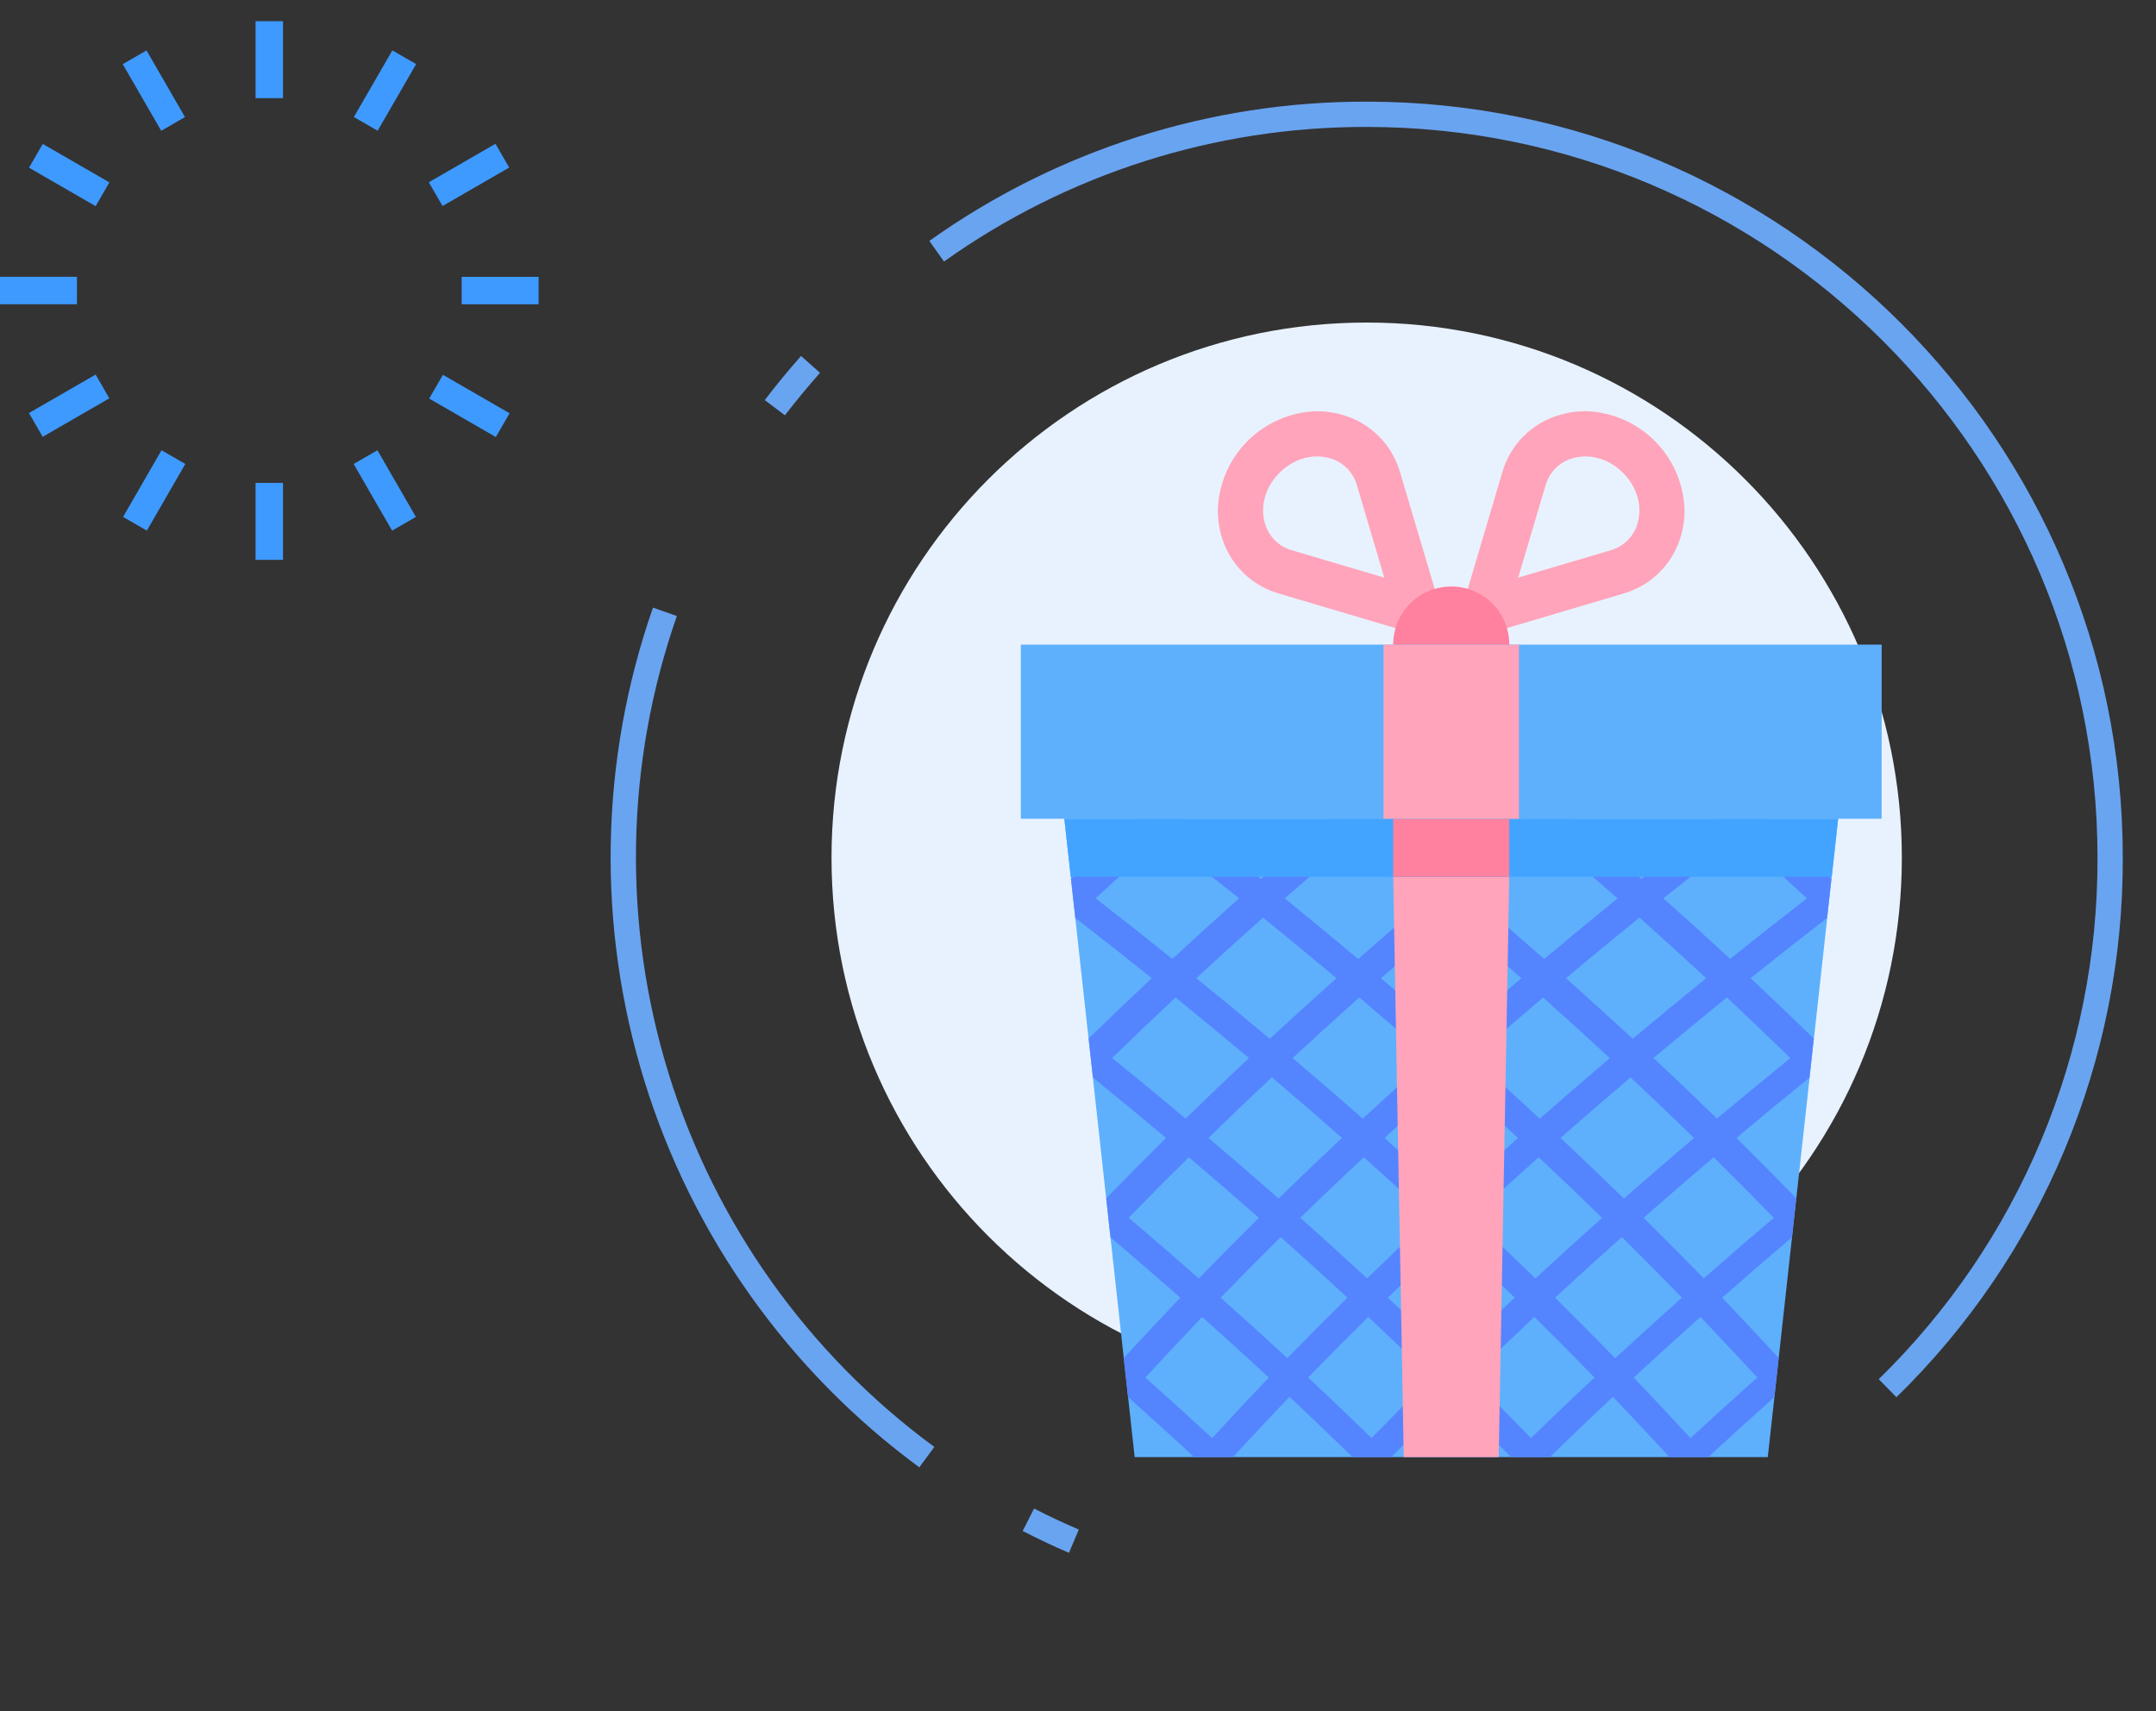 <?xml version="1.0" encoding="UTF-8"?> <svg xmlns="http://www.w3.org/2000/svg" width="509" height="404" viewBox="0 0 509 404" fill="none"><rect x="0" y="0" width="509" height="404" fill="#333333" stroke="none"/> <g clip-path="url(#clip0_1629_2854)"> <path d="M2.83265e-07 71.827L0 65.347L18.168 65.347L18.168 71.827L2.83265e-07 71.827Z" fill="#3E9AFF"></path> <path d="M108.992 71.835L108.992 65.355L127.16 65.355L127.16 71.835L108.992 71.835Z" fill="#3E9AFF"></path> <path d="M6.85 39.59L10.09 33.977L25.824 43.062L22.584 48.674L6.85 39.59Z" fill="#3E9AFF"></path> <path d="M101.33 94.097L104.57 88.485L120.304 97.57L117.064 103.182L101.33 94.097Z" fill="#3E9AFF"></path> <path d="M28.978 15.146L34.59 11.906L43.674 27.64L38.062 30.881L28.978 15.146Z" fill="#3E9AFF"></path> <path d="M83.49 109.538L89.102 106.298L98.186 122.032L92.573 125.272L83.49 109.538Z" fill="#3E9AFF"></path> <path d="M60.336 23.168L60.336 5L66.816 5L66.816 23.168L60.336 23.168Z" fill="#3E9AFF"></path> <path d="M60.336 132.171L60.336 114.003L66.816 114.003L66.816 132.171L60.336 132.171Z" fill="#3E9AFF"></path> <path d="M83.547 27.628L92.629 11.893L98.242 15.132L89.16 30.867L83.547 27.628Z" fill="#3E9AFF"></path> <path d="M29.055 122.034L38.137 106.298L43.749 109.537L34.668 125.273L29.055 122.034Z" fill="#3E9AFF"></path> <path d="M101.237 43.027L116.973 33.945L120.212 39.558L104.476 48.639L101.237 43.027Z" fill="#3E9AFF"></path> <path d="M6.838 97.51L22.574 88.429L25.813 94.041L10.078 103.123L6.838 97.51Z" fill="#3E9AFF"></path> <path d="M448.996 202.492C448.996 272.27 392.43 328.836 322.652 328.836C252.875 328.836 196.309 272.27 196.309 202.492C196.309 132.714 252.875 76.148 322.652 76.148C392.43 76.148 448.996 132.714 448.996 202.492Z" fill="#E8F2FF"></path> <path d="M254.691 361.104C251.107 359.572 247.522 357.896 244.126 356.14L241.438 361.454C245.022 363.246 248.669 365.038 252.37 366.597L254.691 361.104Z" fill="#69A4F1"></path> <path d="M220.581 341.602C190.796 319.708 168.819 288.838 157.878 253.529C146.937 218.219 147.61 180.332 159.797 145.433L154.16 143.452C141.547 179.558 140.848 218.759 152.166 255.292C163.484 291.825 186.223 323.764 217.041 346.414L220.581 341.602Z" fill="#69A4F1"></path> <path d="M193.594 88.015L189.114 84.045C186.139 87.396 183.262 90.9 180.547 94.458L185.305 98.042C187.94 94.637 190.727 91.259 193.594 88.015Z" fill="#69A4F1"></path> <path d="M501.16 202.489C501.16 104.069 421.092 24 322.662 24C285.654 23.915 249.547 35.411 219.402 56.879L222.861 61.745C251.997 40.998 286.894 29.886 322.662 29.969C417.794 29.969 495.192 107.366 495.192 202.489C495.262 225.422 490.726 248.136 481.853 269.283C472.981 290.43 459.952 309.581 443.54 325.598L447.716 329.864C464.7 313.294 478.183 293.481 487.364 271.6C496.545 249.72 501.236 226.218 501.16 202.489Z" fill="#69A4F1"></path> <path d="M433.957 193.288L432.45 206.995C427.414 252.665 422.381 298.334 417.349 344.001H267.884C262.856 298.315 257.822 252.646 252.783 206.995L251.275 193.288H433.957Z" fill="#5EB0FD"></path> <path d="M416.784 193.288H405.589C399.537 197.989 393.516 202.735 387.524 207.526C382.071 202.731 376.578 197.985 371.045 193.288H359.851C354.059 197.989 348.306 202.735 342.593 207.526C336.88 202.731 331.128 197.985 325.335 193.288H314.163C308.631 197.985 303.138 202.731 297.685 207.526C291.712 202.731 285.69 197.985 279.62 193.288H268.448C263.205 197.966 258.008 202.691 252.855 207.463V207.593C253.256 211.234 253.46 213.058 253.86 216.699C259.912 221.396 265.934 226.142 271.925 230.937C266.905 235.633 261.937 240.379 257.022 245.174V245.304C257.423 248.945 257.626 250.768 258.027 254.41C263.819 259.107 269.571 263.852 275.284 268.647C270.531 273.344 265.826 278.09 261.171 282.885V283.014C261.572 286.656 261.769 288.479 262.17 292.12C267.703 296.817 273.194 301.563 278.643 306.358C274.161 311.07 269.716 315.815 265.309 320.595V320.725C265.71 324.366 265.907 326.19 266.308 329.831C271.558 334.505 276.763 339.228 281.923 344.001H291.085C295.492 339.217 299.937 334.471 304.42 329.763C309.433 334.46 314.4 339.206 319.323 344.001H328.502C333.162 339.206 337.866 334.46 342.616 329.763C347.373 334.46 352.077 339.206 356.729 344.001H365.891C370.81 339.206 375.778 334.46 380.795 329.763C385.277 334.475 389.722 339.221 394.129 344.001H403.291C408.451 339.232 413.656 334.509 418.906 329.831V329.695C419.307 326.054 419.51 324.236 419.911 320.595C415.496 315.815 411.052 311.07 406.577 306.358C412.027 301.559 417.517 296.813 423.05 292.12V291.985C423.451 288.344 423.654 286.526 424.055 282.885C419.399 278.086 414.695 273.34 409.941 268.647C415.655 263.849 421.407 259.103 427.199 254.41V254.274C427.6 250.633 427.798 248.815 428.198 245.174C423.279 240.375 418.312 235.63 413.295 230.937C419.271 226.142 425.293 221.396 431.36 216.699V216.564C431.761 212.922 431.964 211.105 432.365 207.463C427.227 202.687 422.034 197.962 416.784 193.288ZM402.806 230.937C396.987 235.656 391.207 240.424 385.463 245.242C380.251 240.421 374.997 235.652 369.702 230.937C375.437 226.115 381.218 221.347 387.044 216.631C392.339 221.351 397.593 226.119 402.806 230.937V230.937ZM316.822 268.647C311.783 273.367 306.793 278.135 301.851 282.952C296.375 278.131 290.858 273.363 285.299 268.647C290.24 263.826 295.233 259.058 300.276 254.342C305.835 259.061 311.35 263.83 316.822 268.647V268.647ZM305.159 249.792C310.372 244.971 315.626 240.202 320.921 235.487C326.48 240.206 331.997 244.975 337.473 249.792C332.178 254.511 326.929 259.28 321.728 264.097C316.241 259.261 310.718 254.493 305.159 249.792V249.792ZM321.965 273.214C327.26 277.934 332.514 282.702 337.727 287.519C332.684 292.235 327.691 297.002 322.75 301.819C317.552 296.994 312.299 292.222 306.988 287.502C311.922 282.681 316.915 277.919 321.965 273.214ZM326.854 268.664C332.059 263.843 337.313 259.075 342.616 254.359C347.918 259.078 353.172 263.847 358.377 268.664C353.082 273.384 347.828 278.152 342.616 282.969C337.407 278.137 332.153 273.363 326.854 268.647V268.664ZM347.742 249.809C353.21 244.988 358.727 240.219 364.294 235.504C369.589 240.223 374.843 244.991 380.055 249.809C374.497 254.528 368.979 259.297 363.503 264.114C358.306 259.267 353.058 254.493 347.759 249.792L347.742 249.809ZM363.266 273.214C368.306 277.934 373.298 282.702 378.243 287.519C372.944 292.239 367.69 297.005 362.481 301.819C357.536 297.005 352.544 292.239 347.504 287.519C352.717 282.687 357.971 277.919 363.266 273.214ZM368.409 268.664C373.885 263.843 379.402 259.075 384.961 254.359C389.997 259.078 394.987 263.847 399.932 268.664C394.377 273.384 388.86 278.152 383.38 282.969C378.443 278.137 373.452 273.363 368.409 268.647V268.664ZM365.349 197.793C370.908 202.512 376.425 207.281 381.901 212.098C376.083 216.818 370.302 221.586 364.559 226.403C359.083 221.582 353.566 216.814 348.007 212.098C353.75 207.266 359.531 202.492 365.349 197.776V197.793ZM359.139 230.954C353.581 235.673 348.063 240.441 342.587 245.259C337.112 240.438 331.594 235.669 326.035 230.954C331.511 226.132 337.029 221.364 342.587 216.648C348.169 221.356 353.695 226.119 359.168 230.937L359.139 230.954ZM319.854 197.793C325.672 202.512 331.453 207.281 337.196 212.098C331.634 216.818 326.116 221.586 320.644 226.403C314.905 221.582 309.124 216.814 303.302 212.098C308.812 207.266 314.338 202.492 319.882 197.776L319.854 197.793ZM315.518 230.937C310.249 235.656 304.999 240.424 299.768 245.242C294.025 240.421 288.244 235.652 282.426 230.937C287.638 226.115 292.892 221.347 298.187 216.631C304.009 221.351 309.786 226.119 315.518 230.937ZM258.648 212.081C263.853 207.26 269.106 202.492 274.409 197.776C280.487 202.496 286.53 207.264 292.536 212.081C287.233 216.801 281.98 221.569 276.775 226.386C270.776 221.565 264.737 216.797 258.659 212.081H258.648ZM262.554 249.792C267.499 244.971 272.49 240.202 277.525 235.487C283.344 240.206 289.125 244.975 294.868 249.792C289.825 254.511 284.834 259.28 279.896 264.097C274.165 259.261 268.388 254.493 262.565 249.792H262.554ZM266.466 287.502C271.148 282.681 275.879 277.919 280.659 273.214C286.221 277.934 291.738 282.702 297.211 287.519C292.435 292.235 287.706 297.002 283.024 301.819C277.556 296.994 272.04 292.222 266.478 287.502H266.466ZM286.163 339.518C280.95 334.697 275.696 329.929 270.401 325.213C274.834 320.411 279.3 315.642 283.797 310.908C289.093 315.627 294.347 320.396 299.559 325.213C295.043 329.948 290.577 334.716 286.163 339.518ZM288.184 306.358C292.858 301.537 297.579 296.768 302.348 292.053C307.647 296.772 312.903 301.54 318.115 306.358C313.335 311.07 308.607 315.829 303.928 320.635C298.72 315.836 293.466 311.077 288.167 306.358H288.184ZM323.811 339.518C318.866 334.697 313.874 329.929 308.834 325.213C313.512 320.392 318.241 315.624 323.021 310.908C328.056 315.627 333.047 320.396 337.992 325.213C333.205 329.932 328.472 334.701 323.794 339.518H323.811ZM327.661 306.358C332.603 301.537 337.593 296.768 342.633 292.053C347.668 296.772 352.659 301.54 357.604 306.358C352.557 311.07 347.561 315.829 342.616 320.635C337.67 315.836 332.68 311.077 327.644 306.358H327.661ZM361.454 339.518C356.78 334.697 352.053 329.929 347.273 325.213C352.215 320.392 357.205 315.624 362.244 310.908C367.028 315.627 371.757 320.396 376.431 325.213C371.38 329.932 366.382 334.701 361.437 339.518H361.454ZM367.133 306.358C372.346 301.537 377.601 296.768 382.901 292.053C387.676 296.772 392.403 301.54 397.081 306.358C391.786 311.077 386.532 315.844 381.32 320.657C376.634 315.844 371.9 311.077 367.116 306.358H367.133ZM414.864 325.213C409.569 329.932 404.315 334.701 399.103 339.518C394.673 334.716 390.207 329.948 385.706 325.213C390.919 320.392 396.173 315.624 401.468 310.908C405.962 315.646 410.431 320.415 414.875 325.213H414.864ZM418.771 287.502C413.216 292.222 407.7 296.988 402.224 301.802C397.546 296.988 392.817 292.222 388.038 287.502C393.51 282.681 399.022 277.919 404.573 273.214C409.349 277.922 414.076 282.685 418.754 287.502H418.771ZM422.683 249.792C416.864 254.511 411.084 259.28 405.341 264.097C400.407 259.261 395.411 254.493 390.352 249.792C396.095 244.971 401.876 240.202 407.695 235.487C412.73 240.206 417.721 244.975 422.666 249.792H422.683ZM408.462 226.386C403.257 221.565 398.004 216.797 392.701 212.081C398.722 207.26 404.765 202.492 410.828 197.776C416.131 202.496 421.385 207.264 426.589 212.081C420.5 216.801 414.452 221.569 408.445 226.386H408.462Z" fill="#5584FF"></path> <path d="M353.827 344H331.404L328.914 206.994H356.316L353.827 344Z" fill="#FFA4BA"></path> <path d="M433.957 193.288L432.45 206.995H252.783L251.275 193.288H433.957Z" fill="#43A4FF"></path> <path d="M356.316 193.293H328.914V206.994H356.316V193.293Z" fill="#FF809F"></path> <path d="M342.617 152.19L354.67 111.505C355.594 108.282 357.322 105.348 359.692 102.978C362.062 100.608 364.996 98.88 368.219 97.956C370.18 97.377 372.214 97.081 374.259 97.075C380.463 97.22 386.37 99.763 390.74 104.169C395.11 108.574 397.604 114.502 397.698 120.706C397.585 129.942 391.923 137.563 383.28 140.126L342.617 152.19ZM371.273 108.191C369.756 108.613 368.374 109.418 367.258 110.528C366.142 111.638 365.33 113.016 364.899 114.53L358.424 136.372L380.266 129.903C381.808 129.465 383.209 128.631 384.329 127.484C385.449 126.337 386.249 124.917 386.651 123.365C387.78 119.346 386.408 114.818 383.088 111.55C379.769 108.281 375.258 107.011 371.273 108.191Z" fill="#FFA4BA"></path> <path d="M301.93 140.131C293.287 137.568 287.625 129.97 287.512 120.711C287.606 114.506 290.1 108.579 294.47 104.173C298.841 99.767 304.747 97.225 310.951 97.08C312.996 97.086 315.03 97.382 316.991 97.961C320.214 98.884 323.148 100.613 325.518 102.983C327.888 105.353 329.616 108.287 330.54 111.509L342.615 152.189L301.93 140.131ZM302.139 111.549C298.819 114.818 297.453 119.345 298.576 123.365C298.978 124.917 299.778 126.337 300.898 127.484C302.018 128.63 303.419 129.464 304.961 129.902L326.809 136.371L320.339 114.53C319.909 113.016 319.096 111.637 317.98 110.527C316.864 109.417 315.482 108.612 313.966 108.19C309.974 107.01 305.447 108.297 302.139 111.549Z" fill="#FFA4BA"></path> <path d="M344.813 165.691C352.282 164.478 357.354 157.441 356.142 149.971C354.93 142.502 347.892 137.43 340.423 138.643C332.953 139.855 327.881 146.893 329.094 154.362C330.306 161.831 337.344 166.903 344.813 165.691Z" fill="#FF809F"></path> <path d="M444.231 152.19H241V193.294H444.231V152.19Z" fill="#5EB0FD"></path> <path d="M358.602 152.19H326.633V193.294H358.602V152.19Z" fill="#FFA4BA"></path> </g> <defs> <clipPath id="clip0_1629_2854"> <rect width="509" height="404" fill="white"></rect> </clipPath> </defs> </svg> 